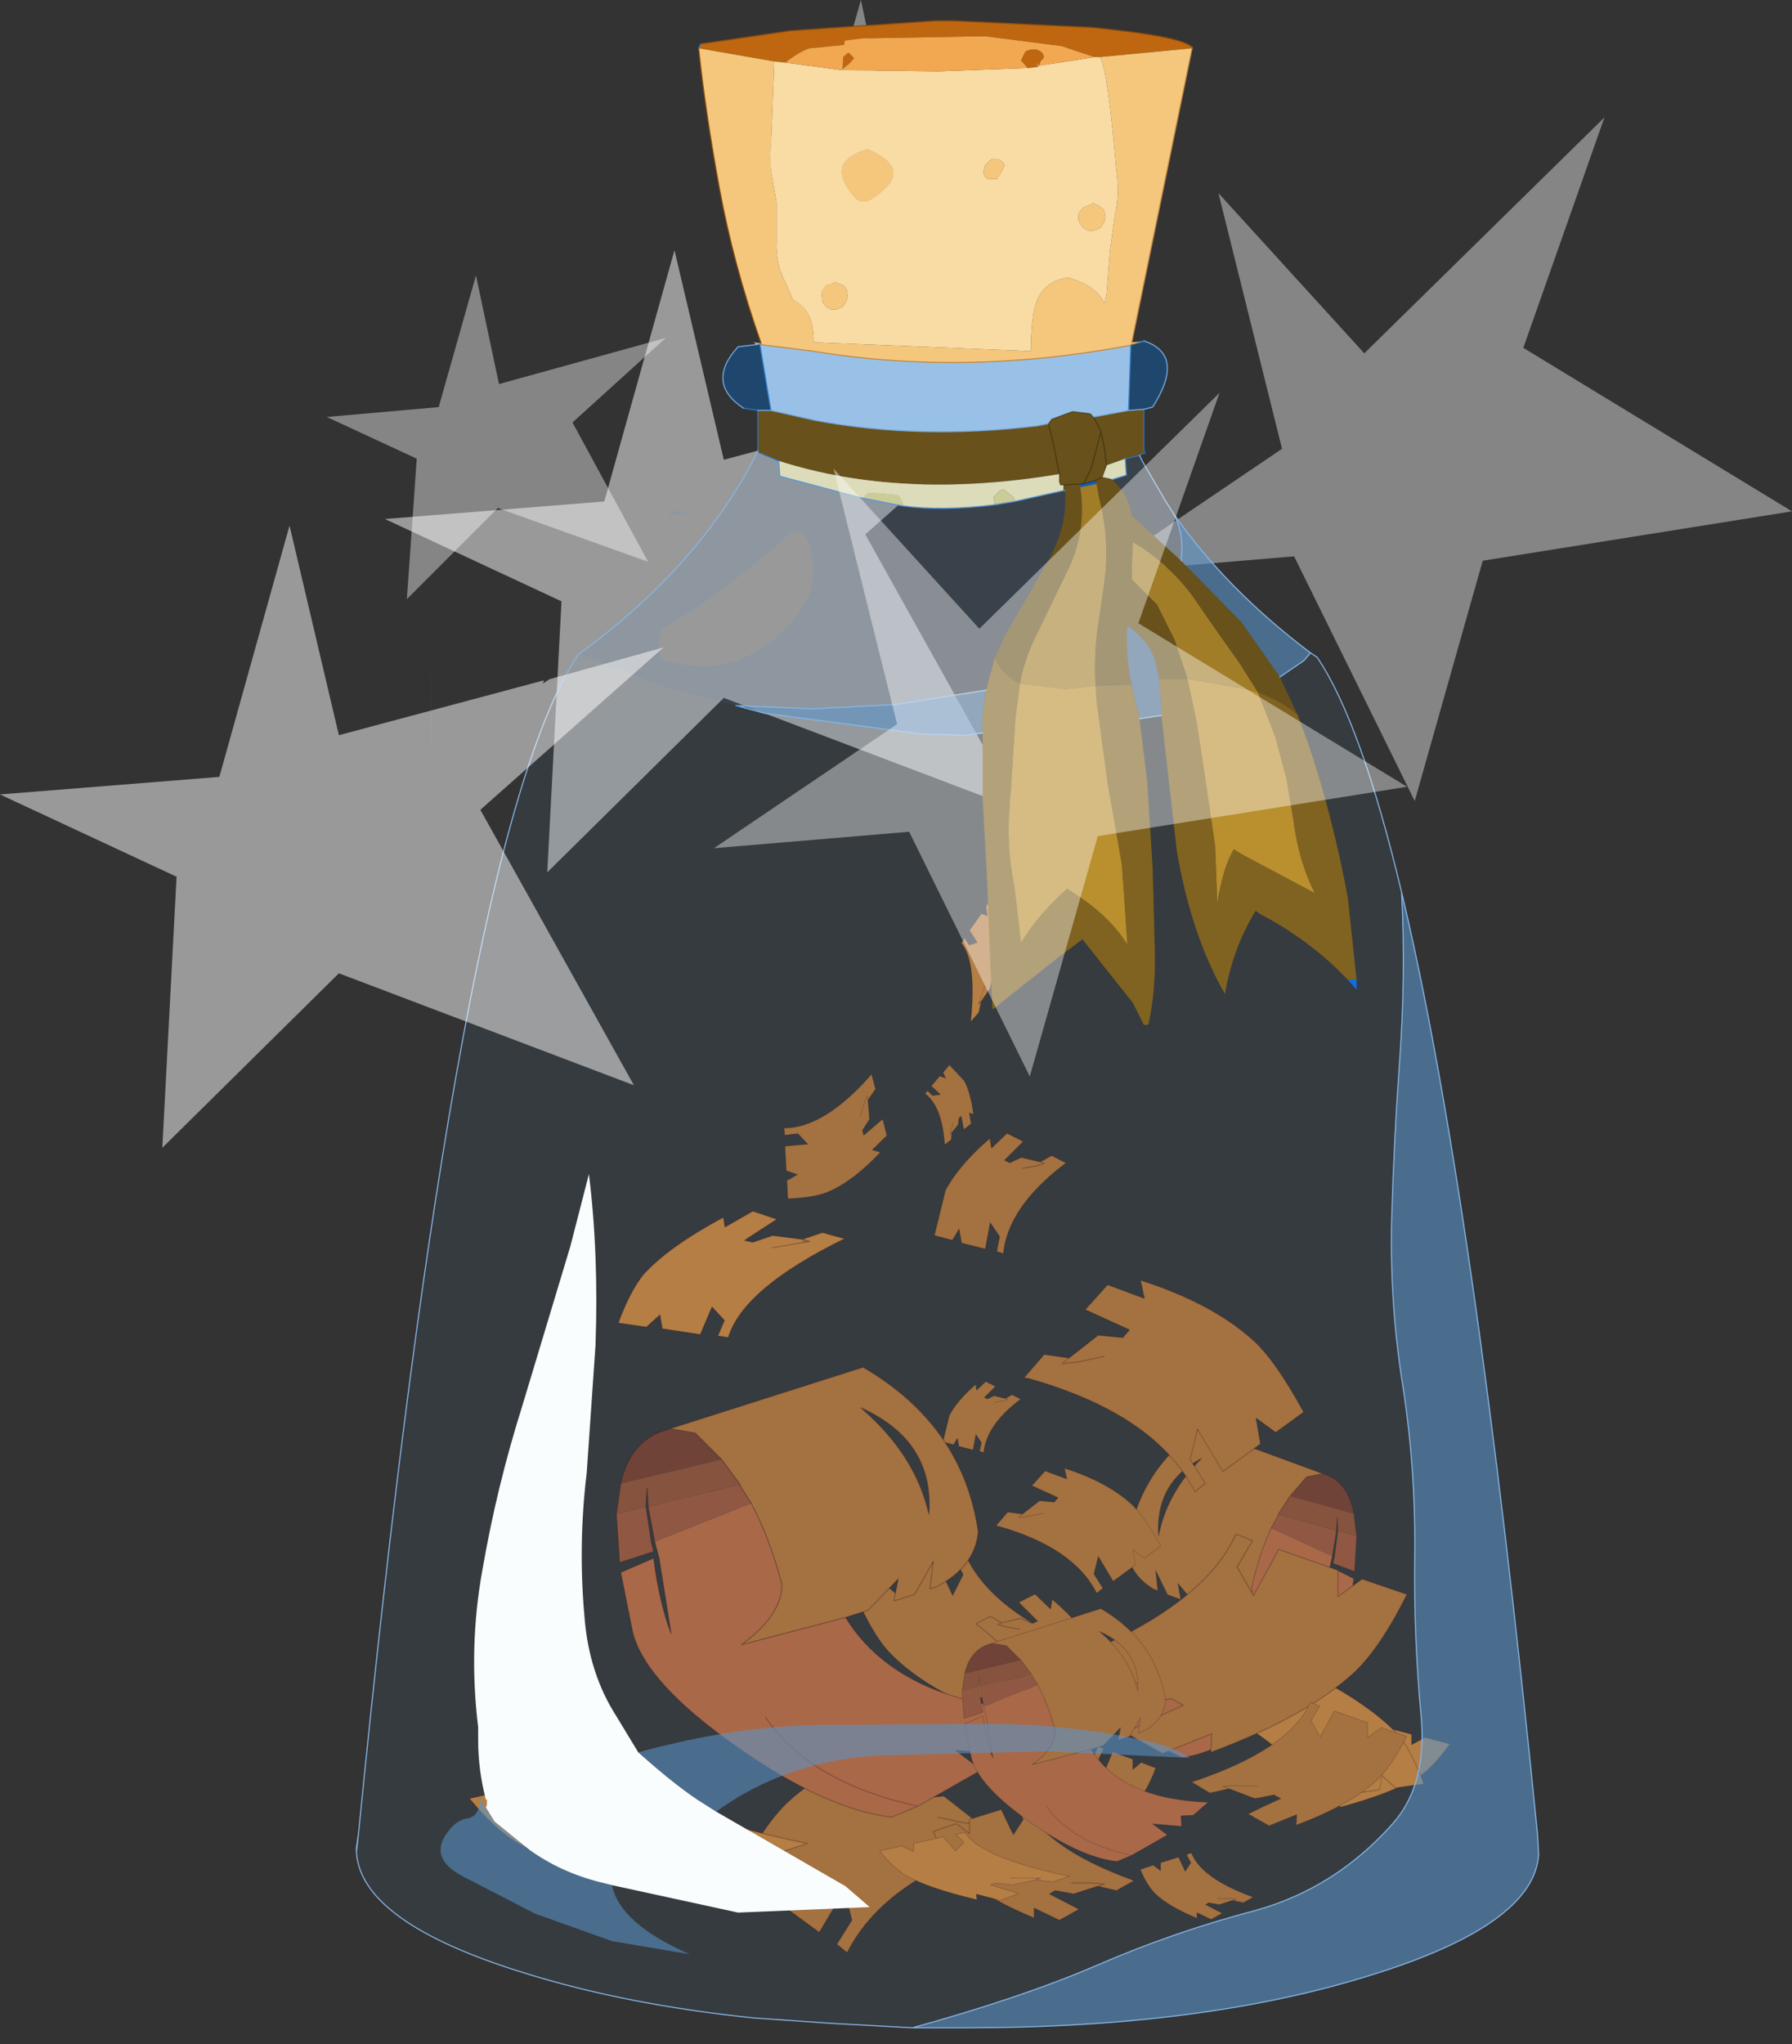 <?xml version="1.0"?>
<svg xmlns="http://www.w3.org/2000/svg" xmlns:xlink="http://www.w3.org/1999/xlink" width="81.7px" height="93.15px"><rect width="100%" height="100%" fill="#333333" stroke="none"/><g transform="matrix(1, 0, 0, 1, -279.15, -136.1)"><use xlink:href="#object-0" width="42.75" height="25.2" transform="matrix(-0.634, 0, 0, 0.731, 345.25, 201.2)"/><use xlink:href="#object-1" width="42.7" height="17.6" transform="matrix(-0.41, 0.07, -0.1, -0.58, 332.35, 208.15)"/><use xlink:href="#object-2" width="42.7" height="17.6" transform="matrix(0.695, 0.119, 0.169, -0.983, 312.35, 224.15)"/><use xlink:href="#object-3" width="42.75" height="25.2" transform="matrix(1, 0, 0, 1, 300.55, 198.4)"/><use xlink:href="#object-4" width="42.7" height="17.6" transform="matrix(-0.695, 0.119, -0.169, -0.983, 339.05, 203.15)"/><use xlink:href="#object-5" width="42.75" height="25.2" transform="matrix(0.562, 0, 0, 0.562, 319.25, 209.4)"/><use xlink:href="#object-6" width="42.7" height="17.6" transform="matrix(0.128, -0.358, 0.426, 0.152, 313.9, 190.3)"/><use xlink:href="#object-7" width="81.7" height="92.4" transform="matrix(1, 0, 0, 1, 279.15, 136.1)"/></g><defs><g transform="matrix(1, 0, 0, 1, 21.35, 12.6)" id="object-0"><path fill-rule="evenodd" fill="#723c2b" stroke="none" d="M-14.45 -7.3Q-14.05 -9.1 -12.65 -9.65L-12.2 -9.8L-11.05 -9.6L-9.85 -8.4L-14.45 -7.3"/><path fill-rule="evenodd" fill="#aa6e34" stroke="none" d="M-12.2 -9.8L-3.4 -12.6Q1.15 -9.95 1.85 -5.1Q1.7 -3.5 -0.05 -2.6L-0.35 -2.5L-0.2 -3.75L-1.05 -2.25L-2 -1.95L-1.8 -2.95L-3.15 -1.55L-3.25 -1.5L-4.2 -1.2L-8.95 0.05Q-7.1 -1.3 -7.1 -2.7Q-7.65 -4.8 -8.5 -6.4L-9 -7.2L-9 -7.25L-9.85 -8.4L-11.05 -9.6L-12.2 -9.8M-3.5 -10.75Q-1 -8.6 -0.4 -5.9Q-0.15 -9.25 -3.5 -10.75M7 2L5.45 2.35L3.95 1.45L4.15 1.4Q11.9 -1.2 13.6 -5L14.35 -4.7L13.65 -3.5L14.4 -2.2L15.55 -4.3L18.25 -3.35L18.25 -2.15L19.35 -2.95L21.4 -2.25Q20.15 0.25 18.95 1.35Q16.75 3.35 12.45 4.95L12.5 4.1L10.25 5L8.55 4.05Q9.85 3.4 11.2 2.8L10.65 2.5L9.1 2.8L7 2L6.5 1.8L7.5 1.75L9.3 1.8L7.5 1.75L6.5 1.8L7 2M1.45 8L2.9 7.55L3.45 8.7L3.9 8L3.55 7.35L3.95 7.2Q4.75 9.25 8.85 10.75L8.95 10.8L8.15 11.25L7.3 11.05L6.2 11.4L5.35 11.25L5.1 11.4L6.45 12.1L5.55 12.6L4.4 12.05L4.4 12.5Q2.1 11.55 1 10.5Q0.35 9.85 -0.2 8.55L0.85 8.2L1.45 8.65L1.45 8M6.1 10.9L7.05 10.9L7.6 10.95L7.3 11.05L7.6 10.95L7.05 10.9L6.1 10.9"/><path fill-rule="evenodd" fill="#b0653d" stroke="none" d="M-4.2 -1.2Q-1.7 2.85 5.3 3.1L4.1 4.15L3.1 4.2L3.15 5.05L0.8 4.85L2 5.75L-0.9 7.4L-2.1 7.9Q-5.1 7.55 -9.15 4.7Q-13.3 1.8 -13.9 -0.5L-14.45 -3.25L-12.95 -3.9Q-12.7 -1.9 -12.15 -0.45L-12.7 -3.9L-12.9 -4.65L-8.5 -6.4Q-7.65 -4.8 -7.1 -2.7Q-7.1 -1.3 -8.95 0.05L-4.2 -1.2M-7.85 3.35Q-5.8 6.35 -0.9 7.4Q-5.8 6.35 -7.85 3.35M-8.7 9.25L-8.25 9.25L-8.7 9.4L-8.7 9.25"/><path fill-rule="evenodd" fill="#955236" stroke="none" d="M-12.9 -4.65L-13.2 -6.25L-9 -7.25L-9 -7.2L-8.5 -6.4L-12.9 -4.65M-13.3 -6.25L-13.05 -4.6L-12.95 -4.2L-14.5 -3.7L-14.65 -5.9L-13.3 -6.25"/><path fill-rule="evenodd" fill="#894d32" stroke="none" d="M-13.2 -6.25L-13.25 -7.1L-13.3 -6.25L-14.65 -5.9L-14.45 -7.3L-9.85 -8.4L-9 -7.25L-13.2 -6.25"/><path fill-rule="evenodd" fill="#bd7c38" stroke="none" d="M-21.35 7.05L-19.55 6.65L-18.6 7.1L-18.6 6.45L-16.2 5.9L-15.2 7.05L-14.5 6.35L-15.15 5.7L-14.45 5.55Q-13 7.65 -5.95 9.1L-7.3 9.55L-8.7 9.4L-10.55 9.8L-11.9 9.65L-12.35 9.8L-10.05 10.5L-11.55 11.05L-13.5 10.55L-13.45 11Q-17.3 10.1 -19.2 9.05Q-20.25 8.4 -21.35 7.05M-8.7 9.4L-8.25 9.25L-8.7 9.25L-8.7 9.4M-10.7 9.25L-8.7 9.25L-10.7 9.25"/><path fill="none" stroke="#290a14" stroke-opacity="0.302" stroke-width="0.05" stroke-linecap="round" stroke-linejoin="round" d="M-14.45 -7.3Q-14.05 -9.1 -12.65 -9.65L-12.2 -9.8L-3.4 -12.6Q1.15 -9.95 1.85 -5.1Q1.7 -3.5 -0.05 -2.6L-0.35 -2.5L-0.2 -3.75L-1.05 -2.25L-2 -1.95L-1.8 -2.95L-3.15 -1.55L-3.25 -1.5L-4.2 -1.2Q-1.7 2.85 5.3 3.1L4.1 4.15L3.1 4.2L3.15 5.05L0.8 4.85L2 5.75L-0.9 7.4L-2.1 7.9Q-5.1 7.55 -9.15 4.7Q-13.3 1.8 -13.9 -0.5L-14.45 -3.25L-12.95 -3.9Q-12.7 -1.9 -12.15 -0.45L-12.7 -3.9L-12.9 -4.65L-13.2 -6.25L-13.25 -7.1L-13.3 -6.25L-13.05 -4.6L-12.95 -4.2L-14.5 -3.7L-14.65 -5.9L-14.45 -7.3M-9.85 -8.4L-11.05 -9.6L-12.2 -9.8M-9 -7.2L-8.5 -6.4Q-7.65 -4.8 -7.1 -2.7Q-7.1 -1.3 -8.95 0.05L-4.2 -1.2M-9.85 -8.4L-9 -7.25M-3.5 -10.75Q-1 -8.6 -0.4 -5.9Q-0.15 -9.25 -3.5 -10.75M7 2L9.1 2.8L10.65 2.5L11.2 2.8Q9.85 3.4 8.55 4.05L10.25 5L12.5 4.1L12.45 4.95Q16.75 3.35 18.95 1.35Q20.15 0.25 21.4 -2.25L19.35 -2.95L18.25 -2.15L18.25 -3.35L15.55 -4.3L14.4 -2.2L13.65 -3.5L14.35 -4.7L13.6 -5Q11.9 -1.2 4.15 1.4L3.95 1.45L5.45 2.35L7 2L6.5 1.8L7.5 1.75L9.3 1.8M1.45 8L2.9 7.55L3.45 8.7L3.9 8L3.55 7.35L3.95 7.2Q4.75 9.25 8.85 10.75L8.95 10.8L8.15 11.25L7.3 11.05L6.2 11.4L5.35 11.25L5.1 11.4L6.45 12.1L5.55 12.6L4.4 12.05L4.4 12.5Q2.1 11.55 1 10.5Q0.35 9.85 -0.2 8.55L0.85 8.2L1.45 8.65L1.45 8M7.3 11.05L7.6 10.95L7.05 10.9L6.1 10.9M-0.9 7.4Q-5.8 6.35 -7.85 3.35M-21.35 7.05L-19.55 6.65L-18.6 7.1L-18.6 6.45L-16.2 5.9L-15.2 7.05L-14.5 6.35L-15.15 5.7L-14.45 5.55Q-13 7.65 -5.95 9.1L-7.3 9.55L-8.7 9.4L-10.55 9.8L-11.9 9.65L-12.35 9.8L-10.05 10.5L-11.55 11.05L-13.5 10.55L-13.45 11Q-17.3 10.1 -19.2 9.05Q-20.25 8.4 -21.35 7.05M-8.7 9.4L-8.25 9.25L-8.7 9.25L-10.7 9.25"/></g><g transform="matrix(1, 0, 0, 1, 21.35, 8.8)" id="object-1"><path fill-rule="evenodd" fill="#bd7c38" stroke="none" d="M8.7 5.6L7.35 5.75L6 5.3Q13 3.85 14.5 1.75L15.15 1.9L14.55 2.55L15.2 3.25L16.25 2.1L18.6 2.65L18.6 3.3L19.6 2.85L21.35 3.25Q20.25 4.6 19.2 5.25Q17.3 6.3 13.5 7.2L13.5 6.75L11.55 7.25L10.1 6.7L12.4 6L11.9 5.85L10.55 6L8.7 5.6L8.25 5.45L8.7 5.45L10.7 5.45L8.7 5.45L8.7 5.6"/><path fill-rule="evenodd" fill="#b0653d" stroke="none" d="M8.7 5.6L8.25 5.45L8.7 5.45L8.7 5.6"/><path fill-rule="evenodd" fill="#aa6e34" stroke="none" d="M-7 -1.8L-9.1 -1L-10.65 -1.3L-11.15 -1L-8.55 0.25L-10.25 1.2L-12.45 0.3L-12.4 1.15Q-16.75 -0.45 -18.95 -2.45Q-20.15 -3.55 -21.35 -6.05L-19.35 -6.75L-18.25 -5.95L-18.25 -7.15L-15.55 -8.1L-14.4 -6L-13.6 -7.3L-14.3 -8.5L-13.55 -8.8Q-11.9 -5 -4.15 -2.4L-3.9 -2.35L-5.45 -1.45L-7 -1.8L-6.5 -2L-7.5 -2.05L-9.25 -2L-7.5 -2.05L-6.5 -2L-7 -1.8M-7.3 7.25L-8.1 7.45L-8.95 7L-8.8 6.95Q-4.75 5.45 -3.95 3.4L-3.55 3.55L-3.9 4.2L-3.45 4.9L-2.85 3.75L-1.4 4.2L-1.4 4.85L-0.85 4.4L0.25 4.75L-0.95 6.7Q-2.1 7.75 -4.35 8.7L-4.35 8.25L-5.5 8.8L-6.45 8.3L-5.05 7.6L-5.35 7.45L-6.15 7.6L-7.3 7.25L-7.55 7.15L-7.05 7.1L-6.1 7.1L-7.05 7.1L-7.55 7.15L-7.3 7.25"/><path fill="none" stroke="#290a14" stroke-opacity="0.302" stroke-width="0.05" stroke-linecap="round" stroke-linejoin="round" d="M21.35 3.25L19.6 2.85L18.6 3.3L18.6 2.65L16.25 2.1L15.2 3.25L14.55 2.55L15.15 1.9L14.5 1.75Q13 3.85 6 5.3L7.35 5.75L8.7 5.6L8.25 5.45L8.7 5.45L10.7 5.45M13.5 7.2Q17.3 6.3 19.2 5.25Q20.25 4.6 21.35 3.25M8.7 5.6L10.55 6L11.9 5.85L12.4 6L10.1 6.7L11.55 7.25L13.5 6.75L13.5 7.2M-7 -1.8L-9.1 -1L-10.65 -1.3L-11.15 -1L-8.55 0.25L-10.25 1.2L-12.45 0.3L-12.4 1.15Q-16.75 -0.45 -18.95 -2.45Q-20.15 -3.55 -21.35 -6.05L-19.35 -6.75L-18.25 -5.95L-18.25 -7.15L-15.55 -8.1L-14.4 -6L-13.6 -7.3L-14.3 -8.5L-13.55 -8.8Q-11.9 -5 -4.15 -2.4L-3.9 -2.35L-5.45 -1.45L-7 -1.8L-6.5 -2L-7.5 -2.05L-9.25 -2M-7.3 7.25L-6.15 7.6L-5.35 7.45L-5.05 7.6L-6.45 8.3L-5.5 8.8L-4.35 8.25L-4.35 8.7Q-2.1 7.75 -0.95 6.7L0.25 4.75L-0.85 4.4L-1.4 4.85L-1.4 4.2L-2.85 3.75L-3.45 4.9L-3.9 4.2L-3.55 3.55L-3.95 3.4Q-4.75 5.45 -8.8 6.95L-8.95 7L-8.1 7.45L-7.3 7.25L-7.55 7.15L-7.05 7.1L-6.1 7.1"/></g><g transform="matrix(1, 0, 0, 1, 21.35, 8.8)" id="object-2"><path fill-rule="evenodd" fill="#bd7c38" stroke="none" d="M8.7 5.6L7.35 5.75L6 5.3Q13 3.85 14.5 1.75L15.15 1.9L14.55 2.55L15.2 3.25L16.25 2.1L18.6 2.65L18.6 3.3L19.6 2.85L21.35 3.25Q20.25 4.6 19.2 5.25Q17.3 6.3 13.5 7.2L13.5 6.75L11.55 7.25L10.1 6.7L12.4 6L11.9 5.85L10.55 6L8.7 5.6L8.25 5.45L8.7 5.45L10.7 5.45L8.7 5.45L8.7 5.6"/><path fill-rule="evenodd" fill="#b0653d" stroke="none" d="M8.7 5.6L8.25 5.45L8.7 5.45L8.7 5.6"/><path fill-rule="evenodd" fill="#aa6e34" stroke="none" d="M-7 -1.8L-9.1 -1L-10.65 -1.3L-11.15 -1L-8.55 0.25L-10.25 1.2L-12.45 0.3L-12.4 1.15Q-16.75 -0.45 -18.95 -2.45Q-20.15 -3.55 -21.35 -6.05L-19.35 -6.75L-18.25 -5.95L-18.25 -7.15L-15.55 -8.1L-14.4 -6L-13.6 -7.3L-14.3 -8.5L-13.55 -8.8Q-11.9 -5 -4.15 -2.4L-3.9 -2.35L-5.45 -1.45L-7 -1.8L-6.5 -2L-7.5 -2.05L-9.25 -2L-7.5 -2.05L-6.5 -2L-7 -1.8M-7.3 7.25L-8.1 7.45L-8.95 7L-8.8 6.95Q-4.75 5.45 -3.95 3.4L-3.55 3.55L-3.9 4.2L-3.45 4.9L-2.85 3.75L-1.4 4.2L-1.4 4.85L-0.85 4.4L0.25 4.75L-0.95 6.7Q-2.1 7.75 -4.35 8.7L-4.35 8.25L-5.5 8.8L-6.45 8.3L-5.05 7.6L-5.35 7.45L-6.15 7.6L-7.3 7.25L-7.55 7.15L-7.05 7.1L-6.1 7.1L-7.05 7.1L-7.55 7.15L-7.3 7.25"/><path fill="none" stroke="#290a14" stroke-opacity="0.302" stroke-width="0.05" stroke-linecap="round" stroke-linejoin="round" d="M21.35 3.25L19.6 2.85L18.6 3.3L18.6 2.65L16.25 2.1L15.2 3.25L14.55 2.55L15.15 1.9L14.5 1.75Q13 3.85 6 5.3L7.35 5.75L8.7 5.6L8.25 5.45L8.7 5.45L10.7 5.45M13.5 7.2Q17.3 6.3 19.2 5.25Q20.25 4.6 21.35 3.25M8.7 5.6L10.55 6L11.9 5.85L12.4 6L10.1 6.7L11.55 7.25L13.5 6.75L13.5 7.2M-7 -1.8L-9.1 -1L-10.65 -1.3L-11.15 -1L-8.55 0.25L-10.25 1.2L-12.45 0.3L-12.4 1.15Q-16.75 -0.45 -18.95 -2.45Q-20.15 -3.55 -21.35 -6.05L-19.35 -6.75L-18.25 -5.95L-18.25 -7.15L-15.55 -8.1L-14.4 -6L-13.6 -7.3L-14.3 -8.5L-13.55 -8.8Q-11.9 -5 -4.15 -2.4L-3.9 -2.35L-5.45 -1.45L-7 -1.8L-6.5 -2L-7.5 -2.05L-9.25 -2M-7.3 7.25L-6.15 7.6L-5.35 7.45L-5.05 7.6L-6.45 8.3L-5.5 8.8L-4.35 8.25L-4.35 8.7Q-2.1 7.75 -0.95 6.7L0.25 4.75L-0.85 4.4L-1.4 4.85L-1.4 4.2L-2.85 3.75L-3.45 4.9L-3.9 4.2L-3.55 3.55L-3.95 3.4Q-4.75 5.45 -8.8 6.95L-8.95 7L-8.1 7.45L-7.3 7.25L-7.55 7.15L-7.05 7.1L-6.1 7.1"/></g><g transform="matrix(1, 0, 0, 1, 21.35, 12.6)" id="object-3"><path fill-rule="evenodd" fill="#723c2b" stroke="none" d="M-14.45 -7.3Q-14.05 -9.1 -12.65 -9.65L-12.2 -9.8L-11.05 -9.6L-9.85 -8.4L-14.45 -7.3"/><path fill-rule="evenodd" fill="#aa6e34" stroke="none" d="M-12.2 -9.8L-3.4 -12.6Q1.15 -9.95 1.85 -5.1Q1.7 -3.5 -0.05 -2.6L-0.35 -2.5L-0.2 -3.75L-1.05 -2.25L-2 -1.95L-1.8 -2.95L-3.15 -1.55L-3.25 -1.5L-4.2 -1.2L-8.95 0.05Q-7.1 -1.3 -7.1 -2.7Q-7.65 -4.8 -8.5 -6.4L-9 -7.2L-9 -7.25L-9.85 -8.4L-11.05 -9.6L-12.2 -9.8M-3.5 -10.75Q-1 -8.6 -0.4 -5.9Q-0.15 -9.25 -3.5 -10.75M7 2L5.45 2.35L3.95 1.45L4.15 1.4Q11.9 -1.2 13.6 -5L14.35 -4.7L13.65 -3.5L14.4 -2.2L15.55 -4.3L18.25 -3.35L18.25 -2.15L19.35 -2.95L21.4 -2.25Q20.15 0.25 18.95 1.35Q16.75 3.35 12.45 4.95L12.5 4.1L10.25 5L8.55 4.05Q9.85 3.4 11.2 2.8L10.65 2.5L9.1 2.8L7 2L6.5 1.8L7.5 1.75L9.3 1.8L7.5 1.75L6.5 1.8L7 2M1.45 8L2.9 7.55L3.45 8.7L3.9 8L3.55 7.35L3.95 7.2Q4.75 9.25 8.85 10.75L8.95 10.8L8.15 11.25L7.3 11.05L6.2 11.4L5.35 11.25L5.1 11.4L6.45 12.1L5.55 12.6L4.4 12.05L4.4 12.5Q2.1 11.55 1 10.5Q0.35 9.85 -0.2 8.55L0.85 8.2L1.45 8.65L1.45 8M6.1 10.9L7.05 10.9L7.6 10.95L7.3 11.05L7.6 10.95L7.05 10.9L6.1 10.9"/><path fill-rule="evenodd" fill="#b0653d" stroke="none" d="M-4.2 -1.2Q-1.7 2.85 5.3 3.1L4.1 4.15L3.1 4.2L3.15 5.05L0.8 4.85L2 5.75L-0.9 7.4L-2.1 7.9Q-5.1 7.55 -9.15 4.7Q-13.3 1.8 -13.9 -0.5L-14.45 -3.25L-12.95 -3.9Q-12.7 -1.9 -12.15 -0.45L-12.7 -3.9L-12.9 -4.65L-8.5 -6.4Q-7.65 -4.8 -7.1 -2.7Q-7.1 -1.3 -8.95 0.05L-4.2 -1.2M-7.85 3.35Q-5.8 6.35 -0.9 7.4Q-5.8 6.35 -7.85 3.35M-8.7 9.25L-8.25 9.25L-8.7 9.4L-8.7 9.25"/><path fill-rule="evenodd" fill="#955236" stroke="none" d="M-12.9 -4.65L-13.2 -6.25L-9 -7.25L-9 -7.2L-8.5 -6.4L-12.9 -4.65M-13.3 -6.25L-13.05 -4.6L-12.95 -4.2L-14.5 -3.7L-14.65 -5.9L-13.3 -6.25"/><path fill-rule="evenodd" fill="#894d32" stroke="none" d="M-13.2 -6.25L-13.25 -7.1L-13.3 -6.25L-14.65 -5.9L-14.45 -7.3L-9.85 -8.4L-9 -7.25L-13.2 -6.25"/><path fill-rule="evenodd" fill="#bd7c38" stroke="none" d="M-21.35 7.05L-19.55 6.65L-18.6 7.1L-18.6 6.45L-16.2 5.9L-15.2 7.05L-14.5 6.35L-15.15 5.7L-14.45 5.55Q-13 7.65 -5.95 9.1L-7.3 9.55L-8.7 9.4L-10.55 9.8L-11.9 9.65L-12.35 9.8L-10.05 10.5L-11.55 11.05L-13.5 10.55L-13.45 11Q-17.3 10.1 -19.2 9.05Q-20.25 8.4 -21.35 7.05M-8.7 9.4L-8.25 9.25L-8.7 9.25L-8.7 9.4M-10.7 9.25L-8.7 9.25L-10.7 9.25"/><path fill="none" stroke="#290a14" stroke-opacity="0.302" stroke-width="0.05" stroke-linecap="round" stroke-linejoin="round" d="M-14.45 -7.3Q-14.05 -9.1 -12.65 -9.65L-12.2 -9.8L-3.4 -12.6Q1.15 -9.95 1.85 -5.1Q1.7 -3.5 -0.05 -2.6L-0.35 -2.5L-0.2 -3.75L-1.05 -2.25L-2 -1.95L-1.8 -2.95L-3.15 -1.55L-3.25 -1.5L-4.2 -1.2Q-1.7 2.85 5.3 3.1L4.1 4.15L3.1 4.2L3.15 5.05L0.8 4.85L2 5.75L-0.9 7.4L-2.1 7.9Q-5.1 7.55 -9.15 4.7Q-13.3 1.8 -13.9 -0.5L-14.45 -3.25L-12.95 -3.9Q-12.7 -1.9 -12.15 -0.45L-12.7 -3.9L-12.9 -4.65L-13.2 -6.25L-13.25 -7.1L-13.3 -6.25L-13.05 -4.6L-12.95 -4.2L-14.5 -3.7L-14.65 -5.9L-14.45 -7.3M-9.85 -8.4L-11.05 -9.6L-12.2 -9.8M-9 -7.2L-8.5 -6.4Q-7.65 -4.8 -7.1 -2.7Q-7.1 -1.3 -8.95 0.05L-4.2 -1.2M-9.85 -8.4L-9 -7.25M-3.5 -10.75Q-1 -8.6 -0.4 -5.9Q-0.15 -9.25 -3.5 -10.75M7 2L9.1 2.8L10.65 2.5L11.2 2.8Q9.85 3.4 8.55 4.05L10.25 5L12.5 4.1L12.45 4.95Q16.75 3.35 18.95 1.35Q20.15 0.25 21.4 -2.25L19.35 -2.95L18.25 -2.15L18.25 -3.35L15.55 -4.3L14.4 -2.2L13.65 -3.5L14.35 -4.7L13.6 -5Q11.9 -1.2 4.15 1.4L3.95 1.45L5.45 2.35L7 2L6.5 1.8L7.5 1.75L9.3 1.8M1.45 8L2.9 7.55L3.45 8.7L3.9 8L3.55 7.35L3.95 7.2Q4.75 9.25 8.85 10.75L8.95 10.8L8.15 11.25L7.3 11.05L6.2 11.4L5.35 11.25L5.1 11.4L6.45 12.1L5.55 12.6L4.4 12.05L4.4 12.5Q2.1 11.55 1 10.5Q0.35 9.85 -0.2 8.55L0.85 8.2L1.45 8.65L1.45 8M7.3 11.05L7.6 10.95L7.05 10.9L6.1 10.9M-0.9 7.4Q-5.8 6.35 -7.85 3.35M-21.35 7.05L-19.55 6.65L-18.6 7.1L-18.6 6.45L-16.2 5.9L-15.2 7.05L-14.5 6.35L-15.15 5.7L-14.45 5.55Q-13 7.65 -5.95 9.1L-7.3 9.55L-8.7 9.4L-10.55 9.8L-11.9 9.65L-12.35 9.8L-10.05 10.5L-11.55 11.05L-13.5 10.55L-13.45 11Q-17.3 10.1 -19.2 9.05Q-20.25 8.4 -21.35 7.05M-8.7 9.4L-8.25 9.25L-8.7 9.25L-10.7 9.25"/></g><g transform="matrix(1, 0, 0, 1, 21.35, 8.8)" id="object-4"><path fill-rule="evenodd" fill="#bd7c38" stroke="none" d="M8.7 5.6L7.35 5.75L6 5.3Q13 3.85 14.5 1.75L15.15 1.9L14.55 2.55L15.2 3.25L16.25 2.1L18.6 2.65L18.6 3.3L19.6 2.85L21.35 3.25Q20.25 4.6 19.2 5.25Q17.3 6.3 13.5 7.2L13.5 6.75L11.55 7.25L10.1 6.7L12.4 6L11.9 5.85L10.55 6L8.7 5.6L8.25 5.45L8.7 5.45L10.7 5.45L8.7 5.45L8.7 5.6"/><path fill-rule="evenodd" fill="#b0653d" stroke="none" d="M8.7 5.6L8.25 5.45L8.7 5.45L8.7 5.6"/><path fill-rule="evenodd" fill="#aa6e34" stroke="none" d="M-7 -1.8L-9.1 -1L-10.65 -1.3L-11.15 -1L-8.55 0.25L-10.25 1.2L-12.45 0.3L-12.4 1.15Q-16.75 -0.45 -18.95 -2.45Q-20.15 -3.55 -21.35 -6.05L-19.35 -6.75L-18.25 -5.95L-18.25 -7.15L-15.55 -8.1L-14.4 -6L-13.6 -7.3L-14.3 -8.5L-13.55 -8.8Q-11.9 -5 -4.15 -2.4L-3.9 -2.35L-5.45 -1.45L-7 -1.8L-6.5 -2L-7.5 -2.05L-9.25 -2L-7.5 -2.05L-6.5 -2L-7 -1.8M-7.3 7.25L-8.1 7.45L-8.95 7L-8.8 6.95Q-4.75 5.45 -3.95 3.4L-3.55 3.55L-3.9 4.2L-3.45 4.9L-2.85 3.75L-1.4 4.2L-1.4 4.85L-0.85 4.4L0.25 4.75L-0.95 6.7Q-2.1 7.75 -4.35 8.7L-4.35 8.25L-5.5 8.8L-6.45 8.3L-5.05 7.6L-5.35 7.45L-6.15 7.6L-7.3 7.25L-7.55 7.15L-7.05 7.1L-6.1 7.1L-7.05 7.1L-7.55 7.15L-7.3 7.25"/><path fill="none" stroke="#290a14" stroke-opacity="0.302" stroke-width="0.05" stroke-linecap="round" stroke-linejoin="round" d="M21.35 3.25L19.6 2.85L18.6 3.3L18.6 2.65L16.25 2.1L15.2 3.25L14.55 2.55L15.15 1.9L14.5 1.75Q13 3.85 6 5.3L7.35 5.75L8.7 5.6L8.25 5.45L8.7 5.45L10.7 5.45M13.5 7.2Q17.3 6.3 19.2 5.25Q20.25 4.6 21.35 3.25M8.7 5.6L10.55 6L11.9 5.85L12.4 6L10.1 6.7L11.55 7.25L13.5 6.75L13.5 7.2M-7 -1.8L-9.1 -1L-10.65 -1.3L-11.15 -1L-8.55 0.25L-10.25 1.2L-12.45 0.3L-12.4 1.15Q-16.75 -0.45 -18.95 -2.45Q-20.15 -3.55 -21.35 -6.05L-19.35 -6.75L-18.25 -5.95L-18.25 -7.15L-15.55 -8.1L-14.4 -6L-13.6 -7.3L-14.3 -8.5L-13.55 -8.8Q-11.9 -5 -4.15 -2.4L-3.9 -2.35L-5.45 -1.45L-7 -1.8L-6.5 -2L-7.5 -2.05L-9.25 -2M-7.3 7.25L-6.15 7.6L-5.35 7.45L-5.05 7.6L-6.45 8.3L-5.5 8.8L-4.35 8.25L-4.35 8.7Q-2.1 7.75 -0.95 6.7L0.25 4.75L-0.85 4.4L-1.4 4.85L-1.4 4.2L-2.85 3.75L-3.45 4.9L-3.9 4.2L-3.55 3.55L-3.95 3.4Q-4.75 5.45 -8.8 6.95L-8.95 7L-8.1 7.45L-7.3 7.25L-7.55 7.15L-7.05 7.1L-6.1 7.1"/></g><g transform="matrix(1, 0, 0, 1, 21.35, 12.6)" id="object-5"><path fill-rule="evenodd" fill="#723c2b" stroke="none" d="M-14.45 -7.3Q-14.05 -9.1 -12.65 -9.65L-12.2 -9.8L-11.05 -9.6L-9.85 -8.4L-14.45 -7.3"/><path fill-rule="evenodd" fill="#aa6e34" stroke="none" d="M-12.2 -9.8L-3.4 -12.6Q1.15 -9.95 1.85 -5.1Q1.7 -3.5 -0.05 -2.6L-0.35 -2.5L-0.2 -3.75L-1.05 -2.25L-2 -1.95L-1.8 -2.95L-3.15 -1.55L-3.25 -1.5L-4.2 -1.2L-8.95 0.05Q-7.1 -1.3 -7.1 -2.7Q-7.65 -4.8 -8.5 -6.4L-9 -7.2L-9 -7.25L-9.85 -8.4L-11.05 -9.6L-12.2 -9.8M-3.5 -10.75Q-1 -8.6 -0.4 -5.9Q-0.15 -9.25 -3.5 -10.75M7 2L5.45 2.35L3.95 1.45L4.15 1.4Q11.9 -1.2 13.6 -5L14.35 -4.7L13.65 -3.5L14.4 -2.2L15.55 -4.3L18.25 -3.35L18.25 -2.15L19.35 -2.95L21.4 -2.25Q20.15 0.25 18.95 1.35Q16.75 3.35 12.45 4.95L12.5 4.1L10.25 5L8.55 4.05Q9.85 3.4 11.2 2.8L10.65 2.5L9.1 2.8L7 2L6.5 1.8L7.5 1.75L9.3 1.8L7.5 1.75L6.5 1.8L7 2M1.45 8L2.9 7.55L3.45 8.7L3.9 8L3.55 7.35L3.95 7.2Q4.75 9.25 8.85 10.75L8.95 10.8L8.15 11.25L7.3 11.05L6.2 11.4L5.35 11.25L5.1 11.4L6.45 12.1L5.55 12.6L4.4 12.05L4.4 12.5Q2.1 11.55 1 10.5Q0.35 9.85 -0.2 8.55L0.85 8.2L1.45 8.65L1.45 8M6.1 10.9L7.05 10.9L7.6 10.95L7.3 11.05L7.6 10.95L7.05 10.9L6.1 10.9"/><path fill-rule="evenodd" fill="#b0653d" stroke="none" d="M-4.2 -1.2Q-1.7 2.85 5.3 3.1L4.1 4.15L3.1 4.2L3.15 5.05L0.8 4.85L2 5.75L-0.9 7.4L-2.1 7.9Q-5.1 7.55 -9.15 4.7Q-13.3 1.8 -13.9 -0.5L-14.45 -3.25L-12.95 -3.9Q-12.7 -1.9 -12.15 -0.45L-12.7 -3.9L-12.9 -4.65L-8.5 -6.4Q-7.65 -4.8 -7.1 -2.7Q-7.1 -1.3 -8.95 0.05L-4.2 -1.2M-7.85 3.35Q-5.8 6.35 -0.9 7.4Q-5.8 6.35 -7.85 3.35M-8.7 9.25L-8.25 9.25L-8.7 9.4L-8.7 9.25"/><path fill-rule="evenodd" fill="#955236" stroke="none" d="M-12.9 -4.65L-13.2 -6.25L-9 -7.25L-9 -7.2L-8.5 -6.4L-12.9 -4.65M-13.3 -6.25L-13.05 -4.6L-12.95 -4.2L-14.5 -3.7L-14.65 -5.9L-13.3 -6.25"/><path fill-rule="evenodd" fill="#894d32" stroke="none" d="M-13.2 -6.25L-13.25 -7.1L-13.3 -6.25L-14.65 -5.9L-14.45 -7.3L-9.85 -8.4L-9 -7.25L-13.2 -6.25"/><path fill-rule="evenodd" fill="#bd7c38" stroke="none" d="M-21.35 7.05L-19.55 6.65L-18.6 7.1L-18.6 6.45L-16.2 5.9L-15.2 7.05L-14.5 6.35L-15.15 5.7L-14.45 5.55Q-13 7.65 -5.95 9.1L-7.3 9.55L-8.7 9.4L-10.55 9.8L-11.9 9.65L-12.35 9.8L-10.05 10.5L-11.55 11.05L-13.5 10.55L-13.45 11Q-17.3 10.1 -19.2 9.05Q-20.25 8.4 -21.35 7.05M-8.7 9.4L-8.25 9.25L-8.7 9.25L-8.7 9.4M-10.7 9.25L-8.7 9.25L-10.7 9.25"/><path fill="none" stroke="#290a14" stroke-opacity="0.302" stroke-width="0.05" stroke-linecap="round" stroke-linejoin="round" d="M-14.45 -7.3Q-14.05 -9.1 -12.65 -9.65L-12.2 -9.8L-3.4 -12.6Q1.15 -9.95 1.85 -5.1Q1.7 -3.5 -0.05 -2.6L-0.35 -2.5L-0.2 -3.75L-1.05 -2.25L-2 -1.95L-1.8 -2.95L-3.15 -1.55L-3.25 -1.5L-4.2 -1.2Q-1.7 2.85 5.3 3.1L4.1 4.15L3.1 4.2L3.15 5.05L0.8 4.85L2 5.75L-0.9 7.4L-2.1 7.9Q-5.1 7.55 -9.15 4.7Q-13.3 1.8 -13.9 -0.5L-14.45 -3.25L-12.95 -3.9Q-12.7 -1.9 -12.15 -0.45L-12.7 -3.9L-12.9 -4.65L-13.2 -6.25L-13.25 -7.1L-13.3 -6.25L-13.05 -4.6L-12.95 -4.2L-14.5 -3.7L-14.65 -5.9L-14.45 -7.3M-9.85 -8.4L-11.05 -9.6L-12.2 -9.8M-9 -7.2L-8.5 -6.4Q-7.65 -4.8 -7.1 -2.7Q-7.1 -1.3 -8.95 0.05L-4.2 -1.2M-9.85 -8.4L-9 -7.25M-3.5 -10.75Q-1 -8.6 -0.4 -5.9Q-0.15 -9.25 -3.5 -10.75M7 2L9.1 2.8L10.65 2.5L11.2 2.8Q9.85 3.4 8.55 4.05L10.25 5L12.5 4.1L12.45 4.95Q16.75 3.35 18.95 1.35Q20.15 0.25 21.4 -2.25L19.35 -2.95L18.25 -2.15L18.25 -3.35L15.55 -4.3L14.4 -2.2L13.65 -3.5L14.35 -4.7L13.6 -5Q11.9 -1.2 4.15 1.4L3.95 1.45L5.45 2.35L7 2L6.5 1.8L7.5 1.75L9.3 1.8M1.45 8L2.9 7.55L3.45 8.7L3.9 8L3.55 7.35L3.95 7.2Q4.75 9.25 8.85 10.75L8.95 10.8L8.15 11.25L7.3 11.05L6.2 11.4L5.35 11.25L5.1 11.4L6.45 12.1L5.55 12.6L4.4 12.05L4.4 12.5Q2.1 11.55 1 10.5Q0.35 9.85 -0.2 8.55L0.85 8.2L1.45 8.65L1.45 8M7.3 11.05L7.6 10.95L7.05 10.9L6.1 10.9M-0.9 7.4Q-5.8 6.35 -7.85 3.35M-21.35 7.05L-19.55 6.65L-18.6 7.1L-18.6 6.45L-16.2 5.9L-15.2 7.05L-14.5 6.35L-15.15 5.7L-14.45 5.55Q-13 7.65 -5.95 9.1L-7.3 9.55L-8.7 9.4L-10.55 9.8L-11.9 9.65L-12.35 9.8L-10.05 10.5L-11.55 11.05L-13.5 10.55L-13.45 11Q-17.3 10.1 -19.2 9.05Q-20.25 8.4 -21.35 7.05M-8.7 9.4L-8.25 9.25L-8.7 9.25L-10.7 9.25"/></g><g transform="matrix(1, 0, 0, 1, 21.35, 8.8)" id="object-6"><path fill-rule="evenodd" fill="#bd7c38" stroke="none" d="M8.7 5.6L7.35 5.75L6 5.3Q13 3.85 14.5 1.75L15.15 1.9L14.55 2.55L15.2 3.25L16.25 2.1L18.6 2.65L18.6 3.3L19.6 2.85L21.35 3.25Q20.25 4.6 19.2 5.25Q17.3 6.3 13.5 7.2L13.5 6.75L11.55 7.25L10.1 6.7L12.4 6L11.9 5.85L10.55 6L8.7 5.6L8.25 5.45L8.7 5.45L10.7 5.45L8.7 5.45L8.7 5.6"/><path fill-rule="evenodd" fill="#b0653d" stroke="none" d="M8.7 5.6L8.25 5.45L8.7 5.45L8.7 5.6"/><path fill-rule="evenodd" fill="#aa6e34" stroke="none" d="M-7 -1.8L-9.1 -1L-10.65 -1.3L-11.15 -1L-8.55 0.25L-10.25 1.2L-12.45 0.3L-12.4 1.15Q-16.75 -0.45 -18.95 -2.45Q-20.15 -3.55 -21.35 -6.05L-19.35 -6.75L-18.25 -5.95L-18.25 -7.15L-15.55 -8.1L-14.4 -6L-13.6 -7.3L-14.3 -8.5L-13.55 -8.8Q-11.9 -5 -4.15 -2.4L-3.9 -2.35L-5.45 -1.45L-7 -1.8L-6.5 -2L-7.5 -2.05L-9.25 -2L-7.5 -2.05L-6.5 -2L-7 -1.8M-7.3 7.25L-8.1 7.45L-8.95 7L-8.8 6.95Q-4.75 5.45 -3.95 3.4L-3.55 3.55L-3.9 4.2L-3.45 4.9L-2.85 3.75L-1.4 4.2L-1.4 4.85L-0.85 4.4L0.25 4.75L-0.95 6.7Q-2.1 7.75 -4.35 8.7L-4.35 8.25L-5.5 8.8L-6.45 8.3L-5.05 7.6L-5.35 7.45L-6.15 7.6L-7.3 7.25L-7.55 7.15L-7.05 7.1L-6.1 7.1L-7.05 7.1L-7.55 7.15L-7.3 7.25"/><path fill="none" stroke="#290a14" stroke-opacity="0.302" stroke-width="0.05" stroke-linecap="round" stroke-linejoin="round" d="M21.35 3.25L19.6 2.85L18.6 3.3L18.6 2.65L16.25 2.1L15.2 3.25L14.55 2.55L15.15 1.9L14.5 1.75Q13 3.85 6 5.3L7.35 5.75L8.7 5.6L8.25 5.45L8.7 5.45L10.7 5.45M13.5 7.2Q17.3 6.3 19.2 5.25Q20.25 4.6 21.35 3.25M8.7 5.6L10.55 6L11.9 5.85L12.4 6L10.1 6.7L11.55 7.25L13.5 6.75L13.5 7.2M-7 -1.8L-9.1 -1L-10.65 -1.3L-11.15 -1L-8.55 0.25L-10.25 1.2L-12.45 0.3L-12.4 1.15Q-16.75 -0.45 -18.95 -2.45Q-20.15 -3.55 -21.35 -6.05L-19.35 -6.75L-18.25 -5.95L-18.25 -7.15L-15.55 -8.1L-14.4 -6L-13.6 -7.3L-14.3 -8.5L-13.55 -8.8Q-11.9 -5 -4.15 -2.4L-3.9 -2.35L-5.45 -1.45L-7 -1.8L-6.5 -2L-7.5 -2.05L-9.25 -2M-7.3 7.25L-6.15 7.6L-5.35 7.45L-5.05 7.6L-6.45 8.3L-5.5 8.8L-4.35 8.25L-4.35 8.7Q-2.1 7.75 -0.95 6.7L0.25 4.75L-0.85 4.4L-1.4 4.85L-1.4 4.2L-2.85 3.75L-3.45 4.9L-3.9 4.2L-3.55 3.55L-3.95 3.4Q-4.75 5.45 -8.8 6.95L-8.95 7L-8.1 7.45L-7.3 7.25L-7.55 7.15L-7.05 7.1L-6.1 7.1"/></g><g transform="matrix(1, 0, 0, 1, -279.15, -136.1)" id="object-7"><path fill-rule="evenodd" fill="#ffffff" fill-opacity="0.4" stroke="none" d="M346.75 161.65L343.65 172.6L338.15 161.45L329.25 162.2L337.6 156.55L334.7 144.9L341.35 152.2L352.3 141.45L348.6 151.95L360.85 159.4L346.75 161.65M322.8 142.8L326.25 149.15L319.4 146.7L315.25 150.85L315.7 144.45L311.6 142.55L316.7 142.1L318.4 136.1L319.45 141.05L327.05 138.95L322.8 142.8"/><path fill-rule="evenodd" fill="#ffffff" fill-opacity="0.502" stroke="none" d="M321.45 154.7L321.75 154.5L326.95 153.05L318.6 160.45L325.6 173L312.15 167.9L304.1 175.85L304.75 163.5L296.7 159.75L306.7 158.95L309.9 147.5L312.15 157.05L321.5 154.55L321.45 154.7"/><path fill-rule="evenodd" fill="#be6710" stroke="none" d="M333.5 138.25L333.5 138.3L329.3 138.7L329.05 138.7L327.55 138.2L324.05 137.75L318.5 137.85L317.65 137.95L317.65 138.1L317.6 138.15L316.05 138.3Q315.6 138.45 314.95 138.95L314.9 138.95L314.45 138.9L311 138.3L311.1 138.1L315.2 137.5L321.8 137.05L322.65 137.05L328.9 137.35Q333 137.75 333.5 138.25M326 139.2L325.7 138.85L325.9 138.45L326 138.4Q326.45 138.25 326.7 138.55L326.7 138.6L326.75 138.65L326.7 138.8L326.65 138.8L326.5 139.1Q326.25 138.85 326.5 139.15L326.05 139.2L326 139.2M317.6 139.3L317.85 139L317.55 139.3L317.6 138.7L317.75 138.55L317.85 138.5L318.1 138.75L317.6 139.3"/><path fill-rule="evenodd" fill="#f5c77c" stroke="none" d="M311 138.3L314.45 138.9L314.3 142.85L314.25 143.1L314.3 143.9L314.55 145.3L314.55 147.1Q314.5 148.1 314.95 148.95L315.3 149.75Q316.25 150.2 316.25 151.7L326.15 152.1Q326.15 150.2 326.55 149.55Q327 148.85 327.85 148.75Q329.2 149.15 329.5 149.95L329.6 149.5L329.75 147.55L330 145.8Q330.2 144.95 330.05 143.9Q329.65 139.25 329.3 138.7L333.5 138.3L330.75 151.7L331.3 151.65L331 151.7L331.1 151.7L330.7 151.8L330.7 151.85L330.6 151.85Q323.15 153.25 316.2 152.1L313.8 151.8L313.8 151.75L313.65 151.8L313.5 151.7L313.85 151.75Q312.6 148.2 311.95 144.7Q311.3 141.15 311 138.3M328.95 145.35L329.2 145.45L329.35 145.55L329.5 145.7L329.55 146L329.5 146.2L329.35 146.45Q328.75 146.85 328.4 146.3Q328.25 146.05 328.35 145.8L328.55 145.55L328.95 145.4L328.95 145.35M324.5 143.35Q324.85 143.35 324.95 143.65L324.8 143.95L324.6 144.25L324.2 144.25Q323.9 144.15 324.05 143.65L324.35 143.35L324.5 143.35M318 144.95Q316.8 143.45 318.7 142.9Q320.95 143.85 318.9 145.15Q318.4 145.5 318 144.95M317.75 149.8L317.6 150.05Q317 150.45 316.65 149.85L316.6 149.4L316.8 149.1L317.2 149L317.2 148.95L317.45 149.05L317.6 149.1L317.75 149.3L317.8 149.6L317.75 149.8"/><path fill-rule="evenodd" fill="#f9dba4" stroke="none" d="M314.45 138.9L314.9 138.95L314.95 138.95L317.55 139.3L317.85 139L317.6 139.3L321.95 139.35L326 139.2L326.05 139.2L326.5 139.15Q326.25 138.85 326.5 139.1L329.05 138.7L329.3 138.7Q329.65 139.25 330.05 143.9Q330.2 144.95 330 145.8L329.75 147.55L329.6 149.5L329.5 149.95Q329.2 149.15 327.85 148.75Q327 148.85 326.55 149.55Q326.15 150.2 326.15 152.1L316.25 151.7Q316.25 150.2 315.3 149.75L314.95 148.95Q314.5 148.1 314.55 147.1L314.55 145.3L314.3 143.9L314.25 143.1L314.3 142.85L314.45 138.9M328.95 145.35L328.95 145.4L328.55 145.55L328.35 145.8Q328.25 146.05 328.4 146.3Q328.75 146.85 329.35 146.45L329.5 146.2L329.55 146L329.5 145.7L329.35 145.55L329.2 145.45L328.95 145.35M324.5 143.35L324.35 143.35L324.05 143.65Q323.9 144.15 324.2 144.25L324.6 144.25L324.8 143.95L324.95 143.65Q324.85 143.35 324.5 143.35M318 144.95Q318.4 145.5 318.9 145.15Q320.95 143.85 318.7 142.9Q316.8 143.45 318 144.95M317.75 149.8L317.8 149.6L317.75 149.3L317.6 149.1L317.45 149.05L317.2 148.95L317.2 149L316.8 149.1L316.6 149.4L316.65 149.85Q317 150.45 317.6 150.05L317.75 149.8"/><path fill-rule="evenodd" fill="#f1a850" stroke="none" d="M314.95 138.95Q315.6 138.45 316.05 138.3L317.6 138.15L317.65 138.1L317.65 137.95L318.5 137.85L324.05 137.75L327.55 138.2L329.05 138.7L326.5 139.1L326.65 138.8L326.7 138.8L326.75 138.65L326.7 138.6L326.7 138.55Q326.45 138.25 326 138.4L325.9 138.45L325.7 138.85L326 139.2L321.95 139.35L317.6 139.3L318.1 138.75L317.85 138.5L317.75 138.55L317.6 138.7L317.55 139.3L314.95 138.95"/><path fill-rule="evenodd" fill="#0265c6" fill-opacity="0.4" stroke="none" d="M331.3 151.65L331.3 151.6L331.35 151.65Q333.2 152.3 331.7 154.65L331.3 154.75L330.6 154.8L330.7 151.85L330.7 151.8L331.1 151.7L331.3 151.65L331.1 151.7L331 151.7L331.3 151.65L331.35 151.65L331.3 151.65M313.7 154.8L313.05 154.7Q311.3 153.55 312.8 151.9L313.65 151.8L313.8 151.75L313.8 151.8L314.3 154.8L313.7 154.8"/><path fill-rule="evenodd" fill="#68511a" stroke="none" d="M331.3 154.75L331.3 156.6L331.3 156.75L331.1 156.85L330.45 157L329.6 157.3L329.4 157.85L329.1 158L328.55 158.15L328.4 158.15L328.4 158.3Q328.7 160.3 327.85 162.05L326.3 165.25Q325.85 166.2 325.65 167.25Q324.9 166.9 324.5 166.1L325 165L326.85 161.8Q327.85 160.1 327.7 158.45L327.65 158.45L327.65 158.2L327.5 158.2L327.45 158.05L327.45 157.7L327.15 156.2L327 155.6L326.95 155.4L326.45 155.5Q321.1 156.15 316.3 155.25L314.3 154.8L313.7 154.8L313.7 156.6L313.7 156.65L313.7 156.7L314.65 157.1Q320.25 158.9 327.45 157.7L327.15 156.2L327 155.6L326.95 155.4L327.1 155.2L328.05 154.85L328.85 154.95L329 155.1L330.6 154.8L331.3 154.75M329.15 158.15L329.1 158L329.4 157.85L329.85 157.95Q330.6 158.6 330.75 159.6L333 161.65L335.45 164.15L335.75 164.45L337.5 166.95L338.3 168.65Q337.5 168 336.5 167.65L335.65 166.3L334.55 164.75L333.55 163.3Q332.5 161.85 330.8 160.8L330.75 162.5L331.9 163.65L332.7 165.25L333.3 167.05L332 167.05L331.8 166.15Q331.5 165.3 330.55 164.6Q330.45 165.95 330.75 167.3L329.1 167.35Q329 165.85 329.25 164.35L329.5 162.6Q329.75 160.6 329.25 158.75L329.15 158.15M328.55 158.15L328.9 157.45L329.35 155.75L329.35 155.8L329.5 156.5L329.6 157.3L329.5 156.5L329.35 155.8L329.35 155.75L328.9 157.45L328.55 158.15M327.65 158.2L328.4 158.15L327.65 158.2M329.35 155.75L329 155.1L329.35 155.75"/><path fill-rule="evenodd" fill="#c60909" stroke="none" d="M331.3 156.6L331.35 156.75L331.3 156.75L331.3 156.6"/><path fill-rule="evenodd" fill="#5a94cc" fill-opacity="0.161" stroke="none" d="M331.1 156.85L331.25 157.15L332.3 158.95L332.65 159.5Q333.15 160.4 333 161.65L330.75 159.6Q330.6 158.6 329.85 157.95L330.5 157.75L330.45 157L331.1 156.85M305.55 165.9Q310.9 162 313.5 157.05L313.7 156.65L313.7 156.7L314.65 157.1L314.7 157.8L318.45 158.8L318.5 158.8L319.75 159.05L320.3 159.15Q322.1 159.4 324.5 159.1L325.4 158.95L327.65 158.45L327.7 158.45Q327.85 160.1 326.85 161.8L325 165L324.5 166.1L324.1 167.55L320 168.2L316.2 168.4L312.7 168.25L309.3 167.35L305.85 166L305.55 165.9M315.9 160.6Q315.6 160 314.95 160.6Q311.85 163.35 309.35 164.75Q309.2 165.15 309.2 165.6Q309.2 166.1 309.35 166.15Q312.9 167.25 315.4 164.25Q316.75 162.6 315.9 160.6"/><path fill-rule="evenodd" fill="#5a94cc" fill-opacity="0.6" stroke="none" d="M332.65 159.5Q335.05 162.95 338.9 165.85L338.6 166.2L337.5 166.95L335.75 164.45L335.45 164.15L333 161.65Q333.15 160.4 332.65 159.5M343.05 176.75Q346.35 190.55 349.25 219.7L349.3 220.6Q349.1 223.8 341.65 226.1Q334 228.5 323.2 228.5L320.75 228.5Q325.65 227.15 329.05 225.7Q332.6 224.15 336.4 223.15Q340 222.15 342.6 219.25Q344.2 217.5 343.95 214.4Q343.6 210.7 343.65 207Q343.7 203.05 343.1 199.2Q342.5 195.45 342.6 191.6Q342.7 188.1 342.95 184.6Q343.25 180.6 343.05 176.75M330.75 167.3Q330.45 165.95 330.55 164.6Q331.5 165.3 331.8 166.15L332 167.05L332.05 167.6L332.1 168.25L332.1 168.7L331.1 168.85L330.85 167.8L330.75 167.3M323.95 169.5L323.9 169.5L323.2 169.6L321.2 169.55L314 168.6L312.9 168.3L312.7 168.25L316.2 168.4L320 168.2L324.1 167.55L323.95 168.7L323.95 169.5M308.25 215.95Q312.6 214.75 316.6 214.7L324.2 214.65Q328.05 214.65 331.75 215.5Q332.6 215.7 333.4 216.2L326.8 215.9L319 216.1Q314.9 216.4 311.8 218.65L311.25 218.3Q310.1 217.6 308.25 215.95M307.05 222Q307.4 223.75 310.6 225.15L307.05 224.55L303.55 223.3L300.25 221.6Q298.45 220.65 299.85 219.25Q300.15 219 300.5 218.95Q301 218.85 301.05 218.05L301.15 218.2L301.3 218.45L301.7 219.1L303.3 220.4Q304.7 221.4 306.45 221.85L307.05 222"/><path fill-rule="evenodd" fill="#5a94cc" fill-opacity="0.082" stroke="none" d="M338.9 165.85L339.2 166.05Q341.2 169 343.05 176.75Q343.25 180.6 342.95 184.6Q342.7 188.1 342.6 191.6Q342.5 195.45 343.1 199.2Q343.7 203.05 343.65 207Q343.6 210.7 343.95 214.4Q344.2 217.5 342.6 219.25Q340 222.15 336.4 223.15Q332.6 224.15 329.05 225.7Q325.65 227.15 320.75 228.5L317.1 228.3L313.5 228.05Q307.7 227.45 303.05 226Q295.6 223.7 295.4 220.5L295.5 219.6Q300 174.1 305.5 165.95L305.55 165.9L305.85 166L309.3 167.35L312.7 168.25L312.9 168.3L314 168.6L321.2 169.55L323.2 169.6L323.9 169.5L323.95 169.5L323.95 172.5L324.15 176.1L324.3 180L324.4 182.1L327.3 179.8L328.5 178.9L330.8 181.8L331.3 182.8L331.5 182.8Q331.85 181.3 331.8 179.4L331.7 175.6L331.45 171.7L331.1 168.85L332.1 168.7L332.8 174.85Q333.45 178.7 335 181.4Q335.35 179.3 336.4 177.6L336.6 177.75Q338.9 178.95 340.6 180.75L341 181.2L341 180.75L340.6 177Q339.9 173.25 338.8 170L338.3 168.65L337.5 166.95L338.6 166.2L338.9 165.85M312.9 168.3L312.7 168.25L312.9 168.3M311.8 218.65Q314.9 216.4 319 216.1L326.8 215.9L333.4 216.2Q332.6 215.7 331.75 215.5Q328.05 214.65 324.2 214.65L316.6 214.7Q312.6 214.75 308.25 215.95L307.25 214.3Q306 212.35 305.8 209.8Q305.5 206.5 305.9 203.2L306.3 197.4Q306.45 193.25 306 189.6L305.15 192.9L302.95 200.2Q301.8 203.85 301.15 207.6Q300.5 211.15 300.95 214.8L300.95 215.4Q300.95 216.75 301.3 218.1L301.05 218.05Q301 218.85 300.5 218.95Q300.15 219 299.85 219.25Q298.45 220.65 300.25 221.6L303.55 223.3L307.05 224.55L310.6 225.15Q307.4 223.75 307.05 222L312.8 223.25L318.8 223L317.7 222.05L311.8 218.65"/><path fill-rule="evenodd" fill="#e5f5ff" stroke="none" d="M295.4 220.5L295.4 220.3L295.5 219.6L295.4 220.5"/><path fill-rule="evenodd" fill="#99c1e8" stroke="none" d="M330.7 151.85L330.6 154.8L329 155.1L328.85 154.95L328.05 154.85L327.1 155.2L326.95 155.4L326.45 155.5Q321.1 156.15 316.3 155.25L314.3 154.8L313.8 151.8L316.2 152.1Q323.15 153.25 330.6 151.85L330.7 151.85"/><path fill-rule="evenodd" fill="#cccc99" stroke="none" d="M325.4 158.95L324.5 159.1L324.45 158.75L324.75 158.45L324.9 158.4L325.35 158.75L325.4 158.85L325.4 158.95M320.3 159.15L319.75 159.05L318.5 158.8L318.55 158.75Q318.65 158.55 318.9 158.55L320 158.65L320.15 158.7L320.3 159.05L320.3 159.15"/><path fill-rule="evenodd" fill="#dcdbba" stroke="none" d="M325.4 158.95L325.4 158.85L325.35 158.75L324.9 158.4L324.75 158.45L324.45 158.75L324.5 159.1Q322.1 159.4 320.3 159.15L320.3 159.05L320.15 158.7L320 158.65L318.9 158.55Q318.65 158.55 318.55 158.75L318.5 158.8L318.45 158.8L314.7 157.8L314.65 157.1Q320.25 158.9 327.45 157.7L327.45 158.05L327.5 158.2L327.65 158.2L327.65 158.45L325.4 158.95M329.4 157.85L329.6 157.3L330.45 157L330.5 157.75L329.85 157.95L329.4 157.85"/><path fill-rule="evenodd" fill="#0c5fc2" stroke="none" d="M328.4 158.15L328.55 158.15L329.1 158L329.15 158.15L328.4 158.3L328.4 158.15"/><path fill-rule="evenodd" fill="#a27d28" stroke="none" d="M328.4 158.3L329.15 158.15L329.25 158.75Q329.75 160.6 329.5 162.6L329.25 164.35Q329 165.85 329.1 167.35L327.75 167.5L325.65 167.25Q325.85 166.2 326.3 165.25L327.85 162.05Q328.7 160.3 328.4 158.3M333.3 167.05L332.7 165.25L331.9 163.65L330.75 162.5L330.8 160.8Q332.5 161.85 333.55 163.3L334.55 164.75L335.65 166.3L336.5 167.65L336 167.5L333.35 167.05L333.3 167.05"/><path fill-rule="evenodd" fill="#806320" stroke="none" d="M324.5 166.1Q324.9 166.9 325.65 167.25L325.45 168.8L325.2 172.7Q325 174.55 325.4 176.5L325.7 179.05Q326.5 177.75 327.8 176.6Q329.7 177.75 330.55 179.15L330.3 175.5L329.65 171.8L329.15 168.1L329.1 167.35L330.75 167.3L330.85 167.8L331.1 168.85L331.45 171.7L331.7 175.6L331.8 179.4Q331.85 181.3 331.5 182.8L331.3 182.8L330.8 181.8L328.5 178.9L327.3 179.8L324.4 182.1L324.3 180L324.15 176.1L323.95 172.5L323.95 169.5L323.95 168.7L324.1 167.55L324.5 166.1M332 167.05L333.3 167.05L333.3 167.1L333.7 168.95L334 170.9L334.55 174.65L334.65 177.25Q334.9 175.65 335.4 174.8L335.9 175.1L339.1 176.8Q338.35 175.35 338.1 173.35L337.8 171.6L337.3 169.7L336.5 167.65Q337.5 168 338.3 168.65L338.8 170Q339.9 173.25 340.6 177L341 180.75L340.6 180.75Q338.9 178.95 336.6 177.75L336.4 177.6Q335.35 179.3 335 181.4Q333.45 178.7 332.8 174.85L332.1 168.7L332.1 168.25L332.05 167.6L332 167.05"/><path fill-rule="evenodd" fill="#eabc31" stroke="none" d="M333.3 167.1L333.3 167.05L333.3 167.1"/><path fill-rule="evenodd" fill="#dcfada" stroke="none" d="M333.3 167.1L333.3 167.05L333.35 167.05L333.3 167.1"/><path fill-rule="evenodd" fill="#ba8f2e" stroke="none" d="M333.35 167.05L336 167.5L336.5 167.65L337.3 169.7L337.8 171.6L338.1 173.35Q338.35 175.35 339.1 176.8L335.9 175.1L335.4 174.8Q334.9 175.65 334.65 177.25L334.55 174.65L334 170.9L333.7 168.95L333.3 167.1L333.35 167.05M329.1 167.35L329.15 168.1L329.65 171.8L330.3 175.5L330.55 179.15Q329.7 177.75 327.8 176.6Q326.5 177.75 325.7 179.05L325.4 176.5Q325 174.55 325.2 172.7L325.45 168.8L325.65 167.25L327.75 167.5L329.1 167.35"/><path fill-rule="evenodd" fill="#0d6fe6" stroke="none" d="M341 180.75L341 181.2L340.6 180.75L341 180.75"/><path fill-rule="evenodd" fill="#fafdfe" stroke="none" d="M311.8 218.65L317.7 222.05L318.8 223L312.8 223.25L307.05 222L306.45 221.85Q304.7 221.4 303.3 220.4L301.7 219.1L301.3 218.45L301.35 218.35L301.35 218.1L301.3 218.1Q300.95 216.75 300.95 215.4L300.95 214.8Q300.5 211.15 301.15 207.6Q301.8 203.85 302.95 200.2L305.15 192.9L306 189.6Q306.45 193.25 306.3 197.4L305.9 203.2Q305.5 206.5 305.8 209.8Q306 212.35 307.25 214.3L308.25 215.95Q310.1 217.6 311.25 218.3L311.8 218.65"/><path fill-rule="evenodd" fill="#0099ff" fill-opacity="0.102" stroke="none" d="M309.6 159.65Q309.95 159.25 310.4 159.45L310.15 159.5L309.6 159.65M298.8 169.95L298.75 165.1L298.85 169.85L298.8 169.95"/><path fill="none" stroke="#c08944" stroke-width="0.05" stroke-linecap="round" stroke-linejoin="round" d="M333.5 138.3L333.5 138.25M333.5 138.3L330.75 151.7M331 151.7L331.1 151.7L330.7 151.8L330.7 151.85L330.6 151.85Q323.15 153.25 316.2 152.1L313.8 151.8"/><path fill="none" stroke="#8b4b0c" stroke-width="0.05" stroke-linecap="round" stroke-linejoin="round" d="M333.5 138.25Q333 137.75 328.9 137.35L322.65 137.05L321.8 137.05L315.2 137.5L311.1 138.1M313.85 151.75Q312.6 148.2 311.95 144.7Q311.3 141.15 311 138.3"/><path fill="none" stroke="#2b74bb" stroke-width="0.05" stroke-linecap="round" stroke-linejoin="round" d="M311.1 138.1L311 138.3M331.3 154.75L331.3 156.6L331.35 156.75L331.3 156.75L331.1 156.85L330.45 157M313.7 156.65L313.7 156.6L313.7 154.8L313.05 154.7M314.65 157.1L313.7 156.7L313.7 156.65"/><path fill="none" stroke="#3f89d1" stroke-width="0.05" stroke-linecap="round" stroke-linejoin="round" d="M331.3 151.65L331.3 151.6M331.1 151.7L331.3 151.65L331 151.7M330.7 151.85L330.6 154.8M331.3 151.65L331.35 151.65M313.8 151.8L314.3 154.8M313.8 151.75L313.8 151.8"/><path fill="none" stroke="#76aade" stroke-width="0.05" stroke-linecap="round" stroke-linejoin="round" d="M331.35 151.65Q333.2 152.3 331.7 154.65L331.3 154.75L330.6 154.8L329 155.1M313.05 154.7Q311.3 153.55 312.8 151.9L313.65 151.8L313.8 151.75M314.3 154.8L316.3 155.25Q321.1 156.15 326.45 155.5L326.95 155.4M314.3 154.8L313.7 154.8"/><path fill="none" stroke="#87b5e3" stroke-width="0.05" stroke-linecap="round" stroke-linejoin="round" d="M331.1 156.85L331.25 157.15L332.3 158.95L332.65 159.5Q335.05 162.95 338.9 165.85L339.2 166.05Q341.2 169 343.05 176.75Q346.35 190.55 349.25 219.7L349.3 220.6Q349.1 223.8 341.65 226.1Q334 228.5 323.2 228.5L320.75 228.5L317.1 228.3L313.5 228.05Q307.7 227.45 303.05 226Q295.6 223.7 295.4 220.5L295.4 220.3L295.5 219.6Q300 174.1 305.5 165.95L305.55 165.9Q310.9 162 313.5 157.05L313.7 156.65M333 161.65Q333.15 160.4 332.65 159.5M323.95 169.5L323.9 169.5L323.2 169.6L321.2 169.55L314 168.6L312.9 168.3L312.7 168.25L316.2 168.4L320 168.2L324.1 167.55M332.1 168.7L331.1 168.85M337.5 166.95L338.6 166.2L338.9 165.85M320.75 228.5Q325.65 227.15 329.05 225.7Q332.6 224.15 336.4 223.15Q340 222.15 342.6 219.25Q344.2 217.5 343.95 214.4Q343.6 210.7 343.65 207Q343.7 203.05 343.1 199.2Q342.5 195.45 342.6 191.6Q342.7 188.1 342.95 184.6Q343.25 180.6 343.05 176.75M295.5 219.6L295.4 220.5"/><path fill="none" stroke="#000000" stroke-opacity="0.302" stroke-width="0.05" stroke-linecap="round" stroke-linejoin="round" d="M326.95 155.4L327.1 155.2L328.05 154.85L328.85 154.95L329 155.1L329.35 155.75L329.35 155.8L329.5 156.5L329.6 157.3L329.4 157.85L329.1 158L328.55 158.15L328.4 158.15L327.65 158.2L327.65 158.45M327.45 157.7L327.15 156.2L327 155.6L326.95 155.4M329.35 155.75L328.9 157.45L328.55 158.15M327.65 158.2L327.5 158.2L327.45 158.05L327.45 157.7M329.4 157.85L329.85 157.95"/><path fill="none" stroke="#5797d7" stroke-width="0.05" stroke-linecap="round" stroke-linejoin="round" d="M324.5 159.1L325.4 158.95L327.65 158.45L327.7 158.45M324.5 159.1Q322.1 159.4 320.3 159.15L319.75 159.05L318.5 158.8L318.45 158.8L314.7 157.8L314.65 157.1M329.85 157.95L330.5 157.75L330.45 157"/><path fill="none" stroke="#3985d0" stroke-opacity="0.753" stroke-width="0.05" stroke-linecap="round" stroke-linejoin="round" d="M312.9 168.3L312.7 168.25"/><path fill-rule="evenodd" fill="#ffffff" fill-opacity="0.4" stroke="none" d="M329.2 174.2L326.1 185.15L320.6 174L311.7 174.75L320.05 169.1L317.15 157.45L323.8 164.75L334.75 154L331.05 164.5L343.3 171.95L329.2 174.2M305.25 155.35L308.7 161.7L301.85 159.25L297.7 163.4L298.15 157L294.05 155.1L299.15 154.65L300.85 148.65L301.9 153.6L309.5 151.5L305.25 155.35"/><path fill-rule="evenodd" fill="#ffffff" fill-opacity="0.502" stroke="none" d="M303.9 167.25L304.2 167.05L309.4 165.6L301.05 173L308.05 185.55L294.6 180.45L286.55 188.4L287.2 176.05L279.15 172.3L289.15 171.5L292.35 160.05L294.6 169.6L303.95 167.1L303.9 167.25"/></g></defs></svg>
